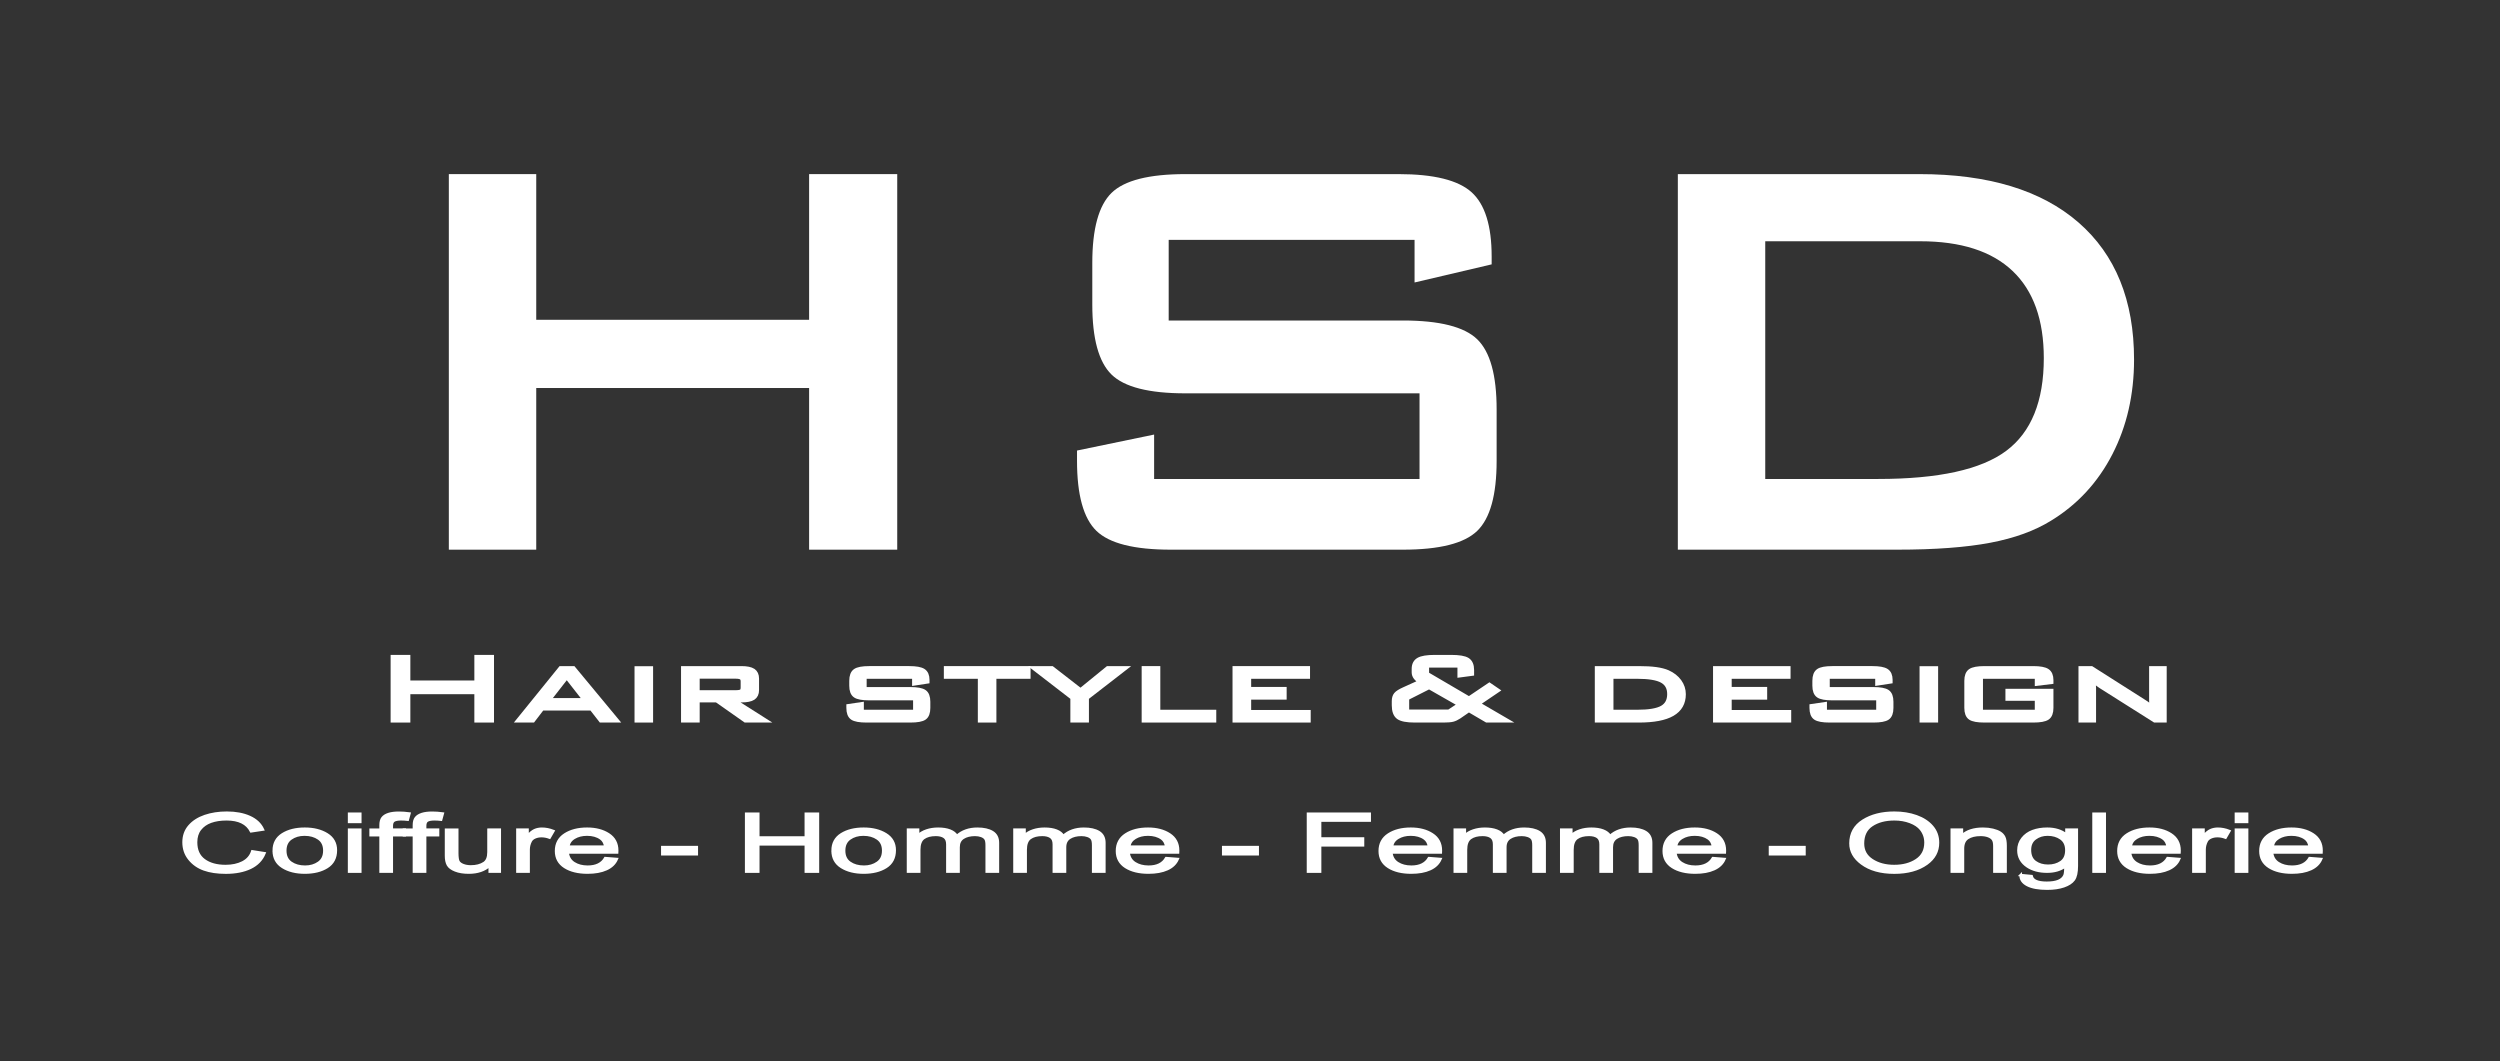 <?xml version="1.0" encoding="UTF-8" standalone="no"?>
<svg
   xmlns:dc="http://purl.org/dc/elements/1.1/"
   xmlns:cc="http://creativecommons.org/ns#"
   xmlns:rdf="http://www.w3.org/1999/02/22-rdf-syntax-ns#"
   xmlns:svg="http://www.w3.org/2000/svg"
   xmlns="http://www.w3.org/2000/svg"
   viewBox="0 0 801.265 340.159"
   height="340.159"
   width="801.265"
   xml:space="preserve"
   id="svg2"
   version="1.1"><rect x="0" y="0" width="801.265" height="340.159" fill="#333333" stroke="none"/><defs
     id="defs6"><clipPath
       id="clipPath20"
       clipPathUnits="userSpaceOnUse"><path
         id="path18"
         d="M 0,255.119 H 600.949 V 0 H 0 Z" /></clipPath></defs><g
     transform="matrix(1.333,0,0,-1.333,0,340.159)"
     id="g10"><path
       id="path12"
       style="fill:#1d1d1b;fill-opacity:0;fill-rule:nonzero;stroke:#ffffff;stroke-width:0.25;stroke-linecap:butt;stroke-linejoin:miter;stroke-miterlimit:10;stroke-dasharray:none;stroke-opacity:0"
       d="M 598.806,3.846 H 3.525 v 247.148 h 595.281 z" /><g
       id="g14"><g
         clip-path="url(#clipPath20)"
         id="g16"><g
           transform="translate(60.661,50.49)"
           id="g22"><path
             id="path24"
             style="fill:#ffffff;fill-opacity:1;fill-rule:nonzero;stroke:none"
             d="M 0,0 2.929,-0.465 C 2.282,-2.029 1.15,-3.193 -0.466,-3.963 c -1.616,-0.768 -3.583,-1.152 -5.901,-1.152 -2.037,0 -3.778,0.258 -5.224,0.773 -1.445,0.517 -2.628,1.345 -3.549,2.485 -0.921,1.138 -1.381,2.484 -1.381,4.036 0,1.533 0.46,2.829 1.382,3.889 0.922,1.061 2.17,1.864 3.745,2.405 1.576,0.541 3.334,0.81 5.275,0.81 2.124,0 3.951,-0.342 5.476,-1.027 C 0.883,7.57 1.952,6.566 2.562,5.24 L -0.292,4.812 C -1.27,6.742 -3.229,7.708 -6.173,7.708 -7.64,7.708 -8.909,7.514 -9.984,7.124 -11.06,6.734 -11.917,6.127 -12.559,5.305 -13.2,4.48 -13.52,3.439 -13.52,2.179 c 0,-1.906 0.645,-3.337 1.938,-4.288 1.293,-0.954 3.013,-1.432 5.161,-1.432 1.585,0 2.954,0.293 4.108,0.879 C -1.161,-2.076 -0.39,-1.188 0,0" /></g><g
           transform="translate(60.661,50.49)"
           id="g26"><path
             id="path28"
             style="fill:none;stroke:#ffffff;stroke-width:0.607;stroke-linecap:butt;stroke-linejoin:miter;stroke-miterlimit:10;stroke-dasharray:none;stroke-opacity:1"
             d="M 0,0 2.929,-0.465 C 2.282,-2.029 1.15,-3.193 -0.466,-3.963 c -1.616,-0.768 -3.583,-1.152 -5.901,-1.152 -2.037,0 -3.778,0.258 -5.224,0.773 -1.445,0.517 -2.628,1.345 -3.549,2.485 -0.921,1.138 -1.381,2.484 -1.381,4.036 0,1.533 0.46,2.829 1.382,3.889 0.922,1.061 2.17,1.864 3.745,2.405 1.576,0.541 3.334,0.81 5.275,0.81 2.124,0 3.951,-0.342 5.476,-1.027 C 0.883,7.57 1.952,6.566 2.562,5.24 L -0.292,4.812 C -1.27,6.742 -3.229,7.708 -6.173,7.708 -7.64,7.708 -8.909,7.514 -9.984,7.124 -11.06,6.734 -11.917,6.127 -12.559,5.305 -13.2,4.48 -13.52,3.439 -13.52,2.179 c 0,-1.906 0.645,-3.337 1.938,-4.288 1.293,-0.954 3.013,-1.432 5.161,-1.432 1.585,0 2.954,0.293 4.108,0.879 C -1.161,-2.076 -0.39,-1.188 0,0 Z" /></g><g
           transform="translate(68.585,50.656)"
           id="g30"><path
             id="path32"
             style="fill:#ffffff;fill-opacity:1;fill-rule:nonzero;stroke:none"
             d="m 0,0 c 0,-1.305 0.457,-2.275 1.372,-2.912 0.915,-0.638 2.049,-0.955 3.403,-0.955 1.269,0 2.357,0.32 3.266,0.965 C 8.95,-2.262 9.404,-1.293 9.404,0 9.404,1.299 8.946,2.267 8.032,2.902 7.117,3.541 5.982,3.859 4.628,3.859 3.348,3.859 2.257,3.539 1.354,2.898 0.451,2.26 0,1.293 0,0 m -2.764,-0.004 c 0,1.739 0.705,3.054 2.114,3.939 1.409,0.885 3.193,1.329 5.352,1.329 2.123,0 3.897,-0.444 5.324,-1.329 1.428,-0.885 2.141,-2.164 2.141,-3.835 0,-1.811 -0.702,-3.159 -2.104,-4.043 -1.403,-0.885 -3.189,-1.329 -5.361,-1.329 -2.134,0 -3.913,0.444 -5.333,1.333 -1.422,0.89 -2.133,2.2 -2.133,3.935" /></g><g
           transform="translate(68.585,50.656)"
           id="g34"><path
             id="path36"
             style="fill:none;stroke:#ffffff;stroke-width:0.607;stroke-linecap:butt;stroke-linejoin:miter;stroke-miterlimit:10;stroke-dasharray:none;stroke-opacity:1"
             d="m 0,0 c 0,-1.305 0.457,-2.275 1.372,-2.912 0.915,-0.638 2.049,-0.955 3.403,-0.955 1.269,0 2.357,0.32 3.266,0.965 C 8.95,-2.262 9.404,-1.293 9.404,0 9.404,1.299 8.946,2.267 8.032,2.902 7.117,3.541 5.982,3.859 4.628,3.859 3.348,3.859 2.257,3.539 1.354,2.898 0.451,2.26 0,1.293 0,0 Z m -2.764,-0.004 c 0,1.739 0.705,3.054 2.114,3.939 1.409,0.885 3.193,1.329 5.352,1.329 2.123,0 3.897,-0.444 5.324,-1.329 1.428,-0.885 2.141,-2.164 2.141,-3.835 0,-1.811 -0.702,-3.159 -2.104,-4.043 -1.403,-0.885 -3.189,-1.329 -5.361,-1.329 -2.134,0 -3.913,0.444 -5.333,1.333 -1.422,0.89 -2.133,2.2 -2.133,3.935 z" /></g><path
           id="path38"
           style="fill:#ffffff;fill-opacity:1;fill-rule:nonzero;stroke:#ffffff;stroke-width:0.607;stroke-linecap:butt;stroke-linejoin:miter;stroke-miterlimit:10;stroke-dasharray:none;stroke-opacity:1"
           d="m 83.936,55.692 h 2.69 V 45.611 h -2.69 z m 0,3.835 h 2.69 v -1.965 h -2.69 z" /><g
           transform="translate(91.51,45.611)"
           id="g40"><path
             id="path42"
             style="fill:#ffffff;fill-opacity:1;fill-rule:nonzero;stroke:none"
             d="m 0,0 v 8.752 h -2.397 v 1.329 H 0 v 1.073 c 0,0.789 0.159,1.383 0.477,1.78 0.318,0.396 0.804,0.697 1.458,0.906 0.655,0.209 1.478,0.312 2.468,0.312 0.77,0 1.614,-0.058 2.531,-0.179 L 6.532,12.492 C 5.971,12.557 5.44,12.587 4.94,12.587 4.135,12.587 3.559,12.478 3.211,12.26 2.863,12.041 2.689,11.625 2.689,11.012 V 10.081 H 5.8 V 8.752 H 2.689 L 2.689,0 Z" /></g><g
           transform="translate(91.51,45.611)"
           id="g44"><path
             id="path46"
             style="fill:none;stroke:#ffffff;stroke-width:0.607;stroke-linecap:butt;stroke-linejoin:miter;stroke-miterlimit:10;stroke-dasharray:none;stroke-opacity:1"
             d="m 0,0 v 8.752 h -2.397 v 1.329 H 0 v 1.073 c 0,0.789 0.159,1.383 0.477,1.78 0.318,0.396 0.804,0.697 1.458,0.906 0.655,0.209 1.478,0.312 2.468,0.312 0.77,0 1.614,-0.058 2.531,-0.179 L 6.532,12.492 C 5.971,12.557 5.44,12.587 4.94,12.587 4.135,12.587 3.559,12.478 3.211,12.26 2.863,12.041 2.689,11.625 2.689,11.012 V 10.081 H 5.8 V 8.752 H 2.689 L 2.689,0 Z" /></g><g
           transform="translate(99.525,45.611)"
           id="g48"><path
             id="path50"
             style="fill:#ffffff;fill-opacity:1;fill-rule:nonzero;stroke:none"
             d="m 0,0 v 8.752 h -2.397 v 1.329 H 0 v 1.073 c 0,0.789 0.159,1.383 0.477,1.78 0.318,0.396 0.804,0.697 1.458,0.906 0.655,0.209 1.477,0.312 2.468,0.312 0.77,0 1.614,-0.058 2.531,-0.179 L 6.531,12.492 C 5.97,12.557 5.44,12.587 4.94,12.587 4.135,12.587 3.558,12.478 3.21,12.26 2.863,12.041 2.69,11.625 2.69,11.012 V 10.081 H 5.8 V 8.752 H 2.69 V 0 Z" /></g><g
           transform="translate(99.525,45.611)"
           id="g52"><path
             id="path54"
             style="fill:none;stroke:#ffffff;stroke-width:0.607;stroke-linecap:butt;stroke-linejoin:miter;stroke-miterlimit:10;stroke-dasharray:none;stroke-opacity:1"
             d="m 0,0 v 8.752 h -2.397 v 1.329 H 0 v 1.073 c 0,0.789 0.159,1.383 0.477,1.78 0.318,0.396 0.804,0.697 1.458,0.906 0.655,0.209 1.477,0.312 2.468,0.312 0.77,0 1.614,-0.058 2.531,-0.179 L 6.531,12.492 C 5.97,12.557 5.44,12.587 4.94,12.587 4.135,12.587 3.558,12.478 3.21,12.26 2.863,12.041 2.69,11.625 2.69,11.012 V 10.081 H 5.8 V 8.752 H 2.69 V 0 Z" /></g><g
           transform="translate(117.749,45.611)"
           id="g56"><path
             id="path58"
             style="fill:#ffffff;fill-opacity:1;fill-rule:nonzero;stroke:none"
             d="M 0,0 V 1.48 C -0.623,0.911 -1.355,0.484 -2.196,0.199 c -0.842,-0.285 -1.793,-0.427 -2.855,-0.427 -1.255,0 -2.329,0.176 -3.22,0.527 -0.89,0.351 -1.484,0.795 -1.784,1.334 -0.299,0.539 -0.448,1.271 -0.448,2.202 v 6.246 h 2.69 V 4.49 c 0,-1.037 0.101,-1.732 0.301,-2.084 0.202,-0.351 0.574,-0.633 1.116,-0.844 0.543,-0.212 1.163,-0.318 1.857,-0.318 1.294,0 2.355,0.276 3.184,0.826 0.709,0.475 1.062,1.345 1.062,2.61 v 5.401 H 2.415 L 2.415,0 Z" /></g><g
           transform="translate(117.749,45.611)"
           id="g60"><path
             id="path62"
             style="fill:none;stroke:#ffffff;stroke-width:0.607;stroke-linecap:butt;stroke-linejoin:miter;stroke-miterlimit:10;stroke-dasharray:none;stroke-opacity:1"
             d="M 0,0 V 1.48 C -0.623,0.911 -1.355,0.484 -2.196,0.199 c -0.842,-0.285 -1.793,-0.427 -2.855,-0.427 -1.255,0 -2.329,0.176 -3.22,0.527 -0.89,0.351 -1.484,0.795 -1.784,1.334 -0.299,0.539 -0.448,1.271 -0.448,2.202 v 6.246 h 2.69 V 4.49 c 0,-1.037 0.101,-1.732 0.301,-2.084 0.202,-0.351 0.574,-0.633 1.116,-0.844 0.543,-0.212 1.163,-0.318 1.857,-0.318 1.294,0 2.355,0.276 3.184,0.826 0.709,0.475 1.062,1.345 1.062,2.61 v 5.401 H 2.415 L 2.415,0 Z" /></g><g
           transform="translate(124.408,45.611)"
           id="g64"><path
             id="path66"
             style="fill:#ffffff;fill-opacity:1;fill-rule:nonzero;stroke:none"
             d="M 0,0 V 10.081 H 2.434 V 8.553 c 0.622,0.709 1.192,1.179 1.711,1.41 0.517,0.229 1.1,0.346 1.747,0.346 0.902,0 1.823,-0.183 2.763,-0.551 L 7.74,8.173 C 7.068,8.42 6.416,8.543 5.782,8.543 5.208,8.543 4.685,8.438 4.209,8.23 3.733,8.021 3.397,7.729 3.202,7.357 2.861,6.704 2.69,6.012 2.69,5.277 V 0 Z" /></g><g
           transform="translate(124.408,45.611)"
           id="g68"><path
             id="path70"
             style="fill:none;stroke:#ffffff;stroke-width:0.607;stroke-linecap:butt;stroke-linejoin:miter;stroke-miterlimit:10;stroke-dasharray:none;stroke-opacity:1"
             d="M 0,0 V 10.081 H 2.434 V 8.553 c 0.622,0.709 1.192,1.179 1.711,1.41 0.517,0.229 1.1,0.346 1.747,0.346 0.902,0 1.823,-0.183 2.763,-0.551 L 7.74,8.173 C 7.068,8.42 6.416,8.543 5.782,8.543 5.208,8.543 4.685,8.438 4.209,8.23 3.733,8.021 3.397,7.729 3.202,7.357 2.861,6.704 2.69,6.012 2.69,5.277 V 0 Z" /></g><g
           transform="translate(136.649,51.62)"
           id="g72"><path
             id="path74"
             style="fill:#ffffff;fill-opacity:1;fill-rule:nonzero;stroke:none"
             d="M 0,0 H 8.892 C 8.771,0.874 8.41,1.526 7.813,1.955 6.947,2.582 5.842,2.896 4.501,2.896 3.293,2.896 2.262,2.634 1.408,2.112 0.555,1.591 0.085,0.886 0,0 M 8.874,-2.763 11.655,-2.98 C 11.191,-4.056 10.352,-4.867 9.14,-5.415 7.926,-5.964 6.422,-6.236 4.629,-6.236 c -2.257,0 -4.083,0.444 -5.48,1.333 -1.397,0.89 -2.096,2.172 -2.096,3.849 0,1.74 0.705,3.069 2.114,3.983 1.41,0.913 3.193,1.371 5.352,1.371 2.061,0 3.782,-0.448 5.16,-1.348 1.378,-0.899 2.068,-2.2 2.068,-3.901 L 11.729,-1.405 H -0.166 c 0.111,-1.131 0.617,-1.987 1.52,-2.563 0.902,-0.576 2,-0.863 3.293,-0.863 2.025,0 3.434,0.69 4.227,2.068" /></g><g
           transform="translate(136.649,51.62)"
           id="g76"><path
             id="path78"
             style="fill:none;stroke:#ffffff;stroke-width:0.607;stroke-linecap:butt;stroke-linejoin:miter;stroke-miterlimit:10;stroke-dasharray:none;stroke-opacity:1"
             d="M 0,0 H 8.892 C 8.771,0.874 8.41,1.526 7.813,1.955 6.947,2.582 5.842,2.896 4.501,2.896 3.293,2.896 2.262,2.634 1.408,2.112 0.555,1.591 0.085,0.886 0,0 Z M 8.874,-2.763 11.655,-2.98 C 11.191,-4.056 10.352,-4.867 9.14,-5.415 7.926,-5.964 6.422,-6.236 4.629,-6.236 c -2.257,0 -4.083,0.444 -5.48,1.333 -1.397,0.89 -2.096,2.172 -2.096,3.849 0,1.74 0.705,3.069 2.114,3.983 1.41,0.913 3.193,1.371 5.352,1.371 2.061,0 3.782,-0.448 5.16,-1.348 1.378,-0.899 2.068,-2.2 2.068,-3.901 L 11.729,-1.405 H -0.166 c 0.111,-1.131 0.617,-1.987 1.52,-2.563 0.902,-0.576 2,-0.863 3.293,-0.863 2.025,0 3.434,0.69 4.227,2.068 z" /></g><path
           id="path80"
           style="fill:#ffffff;fill-opacity:1;fill-rule:nonzero;stroke:#ffffff;stroke-width:0.607;stroke-linecap:butt;stroke-linejoin:miter;stroke-miterlimit:10;stroke-dasharray:none;stroke-opacity:1"
           d="m 159.245,51.506 h 8.29 v -1.718 h -8.29 z" /><g
           transform="translate(179.407,45.611)"
           id="g82"><path
             id="path84"
             style="fill:#ffffff;fill-opacity:1;fill-rule:nonzero;stroke:none"
             d="M 0,0 V 13.916 H 2.91 V 8.201 h 11.435 v 5.715 h 2.91 V 0 h -2.91 V 6.559 H 2.91 L 2.91,0 Z" /></g><g
           transform="translate(179.407,45.611)"
           id="g86"><path
             id="path88"
             style="fill:none;stroke:#ffffff;stroke-width:0.607;stroke-linecap:butt;stroke-linejoin:miter;stroke-miterlimit:10;stroke-dasharray:none;stroke-opacity:1"
             d="M 0,0 V 13.916 H 2.91 V 8.201 h 11.435 v 5.715 h 2.91 V 0 h -2.91 V 6.559 H 2.91 L 2.91,0 Z" /></g><g
           transform="translate(202.956,50.656)"
           id="g90"><path
             id="path92"
             style="fill:#ffffff;fill-opacity:1;fill-rule:nonzero;stroke:none"
             d="m 0,0 c 0,-1.305 0.457,-2.275 1.372,-2.912 0.915,-0.638 2.049,-0.955 3.404,-0.955 1.268,0 2.356,0.32 3.265,0.965 C 8.95,-2.262 9.405,-1.293 9.405,0 9.405,1.299 8.946,2.267 8.032,2.902 7.117,3.541 5.983,3.859 4.629,3.859 3.349,3.859 2.257,3.539 1.354,2.898 0.451,2.26 0,1.293 0,0 m -2.763,-0.004 c 0,1.739 0.705,3.054 2.113,3.939 1.409,0.885 3.193,1.329 5.352,1.329 2.123,0 3.897,-0.444 5.324,-1.329 1.428,-0.885 2.141,-2.164 2.141,-3.835 0,-1.811 -0.702,-3.159 -2.104,-4.043 -1.402,-0.885 -3.189,-1.329 -5.361,-1.329 -2.134,0 -3.912,0.444 -5.333,1.333 -1.422,0.89 -2.132,2.2 -2.132,3.935" /></g><g
           transform="translate(202.956,50.656)"
           id="g94"><path
             id="path96"
             style="fill:none;stroke:#ffffff;stroke-width:0.607;stroke-linecap:butt;stroke-linejoin:miter;stroke-miterlimit:10;stroke-dasharray:none;stroke-opacity:1"
             d="m 0,0 c 0,-1.305 0.457,-2.275 1.372,-2.912 0.915,-0.638 2.049,-0.955 3.404,-0.955 1.268,0 2.356,0.32 3.265,0.965 C 8.95,-2.262 9.405,-1.293 9.405,0 9.405,1.299 8.946,2.267 8.032,2.902 7.117,3.541 5.983,3.859 4.629,3.859 3.349,3.859 2.257,3.539 1.354,2.898 0.451,2.26 0,1.293 0,0 Z m -2.763,-0.004 c 0,1.739 0.705,3.054 2.113,3.939 1.409,0.885 3.193,1.329 5.352,1.329 2.123,0 3.897,-0.444 5.324,-1.329 1.428,-0.885 2.141,-2.164 2.141,-3.835 0,-1.811 -0.702,-3.159 -2.104,-4.043 -1.402,-0.885 -3.189,-1.329 -5.361,-1.329 -2.134,0 -3.912,0.444 -5.333,1.333 -1.422,0.89 -2.132,2.2 -2.132,3.935 z" /></g><g
           transform="translate(218.325,45.611)"
           id="g98"><path
             id="path100"
             style="fill:#ffffff;fill-opacity:1;fill-rule:nonzero;stroke:none"
             d="M 0,0 V 10.081 H 2.416 V 8.676 c 0.535,0.522 1.223,0.926 2.063,1.209 0.841,0.281 1.76,0.424 2.759,0.424 1.12,0 2.067,-0.15 2.841,-0.449 0.773,-0.299 1.323,-0.735 1.652,-1.307 0.637,0.586 1.368,1.025 2.194,1.316 0.827,0.293 1.742,0.44 2.745,0.44 1.53,0 2.736,-0.268 3.617,-0.807 0.88,-0.539 1.322,-1.398 1.322,-2.582 V 0 h -2.69 v 6.357 c 0,0.722 -0.101,1.235 -0.303,1.536 -0.202,0.299 -0.531,0.532 -0.984,0.698 -0.455,0.163 -0.964,0.247 -1.527,0.247 -1.166,0 -2.116,-0.24 -2.852,-0.717 C 12.518,7.642 12.15,6.889 12.15,5.863 V 0 H 9.46 V 6.557 C 9.46,7.393 9.213,7.982 8.719,8.324 8.225,8.667 7.545,8.838 6.679,8.838 5.446,8.838 4.475,8.579 3.76,8.064 3.047,7.547 2.69,6.604 2.69,5.234 V 0 Z" /></g><g
           transform="translate(218.325,45.611)"
           id="g102"><path
             id="path104"
             style="fill:none;stroke:#ffffff;stroke-width:0.607;stroke-linecap:butt;stroke-linejoin:miter;stroke-miterlimit:10;stroke-dasharray:none;stroke-opacity:1"
             d="M 0,0 V 10.081 H 2.416 V 8.676 c 0.535,0.522 1.223,0.926 2.063,1.209 0.841,0.281 1.76,0.424 2.759,0.424 1.12,0 2.067,-0.15 2.841,-0.449 0.773,-0.299 1.323,-0.735 1.652,-1.307 0.637,0.586 1.368,1.025 2.194,1.316 0.827,0.293 1.742,0.44 2.745,0.44 1.53,0 2.736,-0.268 3.617,-0.807 0.88,-0.539 1.322,-1.398 1.322,-2.582 V 0 h -2.69 v 6.357 c 0,0.722 -0.101,1.235 -0.303,1.536 -0.202,0.299 -0.531,0.532 -0.984,0.698 -0.455,0.163 -0.964,0.247 -1.527,0.247 -1.166,0 -2.116,-0.24 -2.852,-0.717 C 12.518,7.642 12.15,6.889 12.15,5.863 V 0 H 9.46 V 6.557 C 9.46,7.393 9.213,7.982 8.719,8.324 8.225,8.667 7.545,8.838 6.679,8.838 5.446,8.838 4.475,8.579 3.76,8.064 3.047,7.547 2.69,6.604 2.69,5.234 V 0 Z" /></g><g
           transform="translate(243.922,45.611)"
           id="g106"><path
             id="path108"
             style="fill:#ffffff;fill-opacity:1;fill-rule:nonzero;stroke:none"
             d="M 0,0 V 10.081 H 2.416 V 8.676 c 0.535,0.522 1.223,0.926 2.063,1.209 0.841,0.281 1.76,0.424 2.759,0.424 1.119,0 2.067,-0.15 2.84,-0.449 0.774,-0.299 1.324,-0.735 1.653,-1.307 0.637,0.586 1.368,1.025 2.194,1.316 0.827,0.293 1.742,0.44 2.746,0.44 1.529,0 2.734,-0.268 3.616,-0.807 0.88,-0.539 1.322,-1.398 1.322,-2.582 V 0 h -2.69 v 6.357 c 0,0.722 -0.101,1.235 -0.304,1.536 -0.201,0.299 -0.53,0.532 -0.983,0.698 -0.455,0.163 -0.964,0.247 -1.528,0.247 -1.165,0 -2.115,-0.24 -2.851,-0.717 C 12.518,7.642 12.15,6.889 12.15,5.863 V 0 H 9.46 V 6.557 C 9.46,7.393 9.213,7.982 8.718,8.324 8.225,8.667 7.545,8.838 6.679,8.838 5.446,8.838 4.474,8.579 3.76,8.064 3.047,7.547 2.689,6.604 2.689,5.234 V 0 Z" /></g><g
           transform="translate(243.922,45.611)"
           id="g110"><path
             id="path112"
             style="fill:none;stroke:#ffffff;stroke-width:0.607;stroke-linecap:butt;stroke-linejoin:miter;stroke-miterlimit:10;stroke-dasharray:none;stroke-opacity:1"
             d="M 0,0 V 10.081 H 2.416 V 8.676 c 0.535,0.522 1.223,0.926 2.063,1.209 0.841,0.281 1.76,0.424 2.759,0.424 1.119,0 2.067,-0.15 2.84,-0.449 0.774,-0.299 1.324,-0.735 1.653,-1.307 0.637,0.586 1.368,1.025 2.194,1.316 0.827,0.293 1.742,0.44 2.746,0.44 1.529,0 2.734,-0.268 3.616,-0.807 0.88,-0.539 1.322,-1.398 1.322,-2.582 V 0 h -2.69 v 6.357 c 0,0.722 -0.101,1.235 -0.304,1.536 -0.201,0.299 -0.53,0.532 -0.983,0.698 -0.455,0.163 -0.964,0.247 -1.528,0.247 -1.165,0 -2.115,-0.24 -2.851,-0.717 C 12.518,7.642 12.15,6.889 12.15,5.863 V 0 H 9.46 V 6.557 C 9.46,7.393 9.213,7.982 8.718,8.324 8.225,8.667 7.545,8.838 6.679,8.838 5.446,8.838 4.474,8.579 3.76,8.064 3.047,7.547 2.689,6.604 2.689,5.234 V 0 Z" /></g><g
           transform="translate(271.515,51.62)"
           id="g114"><path
             id="path116"
             style="fill:#ffffff;fill-opacity:1;fill-rule:nonzero;stroke:none"
             d="M 0,0 H 8.892 C 8.771,0.874 8.411,1.526 7.813,1.955 6.947,2.582 5.843,2.896 4.502,2.896 3.294,2.896 2.263,2.634 1.409,2.112 0.556,1.591 0.085,0.886 0,0 M 8.874,-2.763 11.655,-2.98 C 11.191,-4.056 10.353,-4.867 9.14,-5.415 7.926,-5.964 6.423,-6.236 4.63,-6.236 c -2.258,0 -4.084,0.444 -5.481,1.333 -1.396,0.89 -2.095,2.172 -2.095,3.849 0,1.74 0.705,3.069 2.113,3.983 C 0.577,3.842 2.36,4.3 4.52,4.3 c 2.061,0 3.781,-0.448 5.16,-1.348 1.377,-0.899 2.067,-2.2 2.067,-3.901 L 11.729,-1.405 H -0.165 c 0.111,-1.131 0.616,-1.987 1.519,-2.563 0.903,-0.576 2,-0.863 3.294,-0.863 2.024,0 3.434,0.69 4.226,2.068" /></g><g
           transform="translate(271.515,51.62)"
           id="g118"><path
             id="path120"
             style="fill:none;stroke:#ffffff;stroke-width:0.607;stroke-linecap:butt;stroke-linejoin:miter;stroke-miterlimit:10;stroke-dasharray:none;stroke-opacity:1"
             d="M 0,0 H 8.892 C 8.771,0.874 8.411,1.526 7.813,1.955 6.947,2.582 5.843,2.896 4.502,2.896 3.294,2.896 2.263,2.634 1.409,2.112 0.556,1.591 0.085,0.886 0,0 Z M 8.874,-2.763 11.655,-2.98 C 11.191,-4.056 10.353,-4.867 9.14,-5.415 7.926,-5.964 6.423,-6.236 4.63,-6.236 c -2.258,0 -4.084,0.444 -5.481,1.333 -1.396,0.89 -2.095,2.172 -2.095,3.849 0,1.74 0.705,3.069 2.113,3.983 C 0.577,3.842 2.36,4.3 4.52,4.3 c 2.061,0 3.781,-0.448 5.16,-1.348 1.377,-0.899 2.067,-2.2 2.067,-3.901 L 11.729,-1.405 H -0.165 c 0.111,-1.131 0.616,-1.987 1.519,-2.563 0.903,-0.576 2,-0.863 3.294,-0.863 2.024,0 3.434,0.69 4.226,2.068 z" /></g><path
           id="path122"
           style="fill:#ffffff;fill-opacity:1;fill-rule:nonzero;stroke:#ffffff;stroke-width:0.607;stroke-linecap:butt;stroke-linejoin:miter;stroke-miterlimit:10;stroke-dasharray:none;stroke-opacity:1"
           d="m 294.111,51.506 h 8.289 v -1.718 h -8.289 z" /><g
           transform="translate(314.494,45.611)"
           id="g124"><path
             id="path126"
             style="fill:#ffffff;fill-opacity:1;fill-rule:nonzero;stroke:none"
             d="M 0,0 V 13.916 H 14.837 V 12.273 H 2.909 V 7.964 h 10.32 V 6.322 H 2.909 L 2.909,0 Z" /></g><g
           transform="translate(314.494,45.611)"
           id="g128"><path
             id="path130"
             style="fill:none;stroke:#ffffff;stroke-width:0.607;stroke-linecap:butt;stroke-linejoin:miter;stroke-miterlimit:10;stroke-dasharray:none;stroke-opacity:1"
             d="M 0,0 V 13.916 H 14.837 V 12.273 H 2.909 V 7.964 h 10.32 V 6.322 H 2.909 L 2.909,0 Z" /></g><g
           transform="translate(334.693,51.62)"
           id="g132"><path
             id="path134"
             style="fill:#ffffff;fill-opacity:1;fill-rule:nonzero;stroke:none"
             d="M 0,0 H 8.895 C 8.771,0.874 8.41,1.526 7.812,1.955 6.949,2.582 5.844,2.896 4.5,2.896 3.295,2.896 2.265,2.634 1.41,2.112 0.556,1.591 0.087,0.886 0,0 M 8.876,-2.763 11.657,-2.98 C 11.192,-4.056 10.353,-4.867 9.142,-5.415 7.927,-5.964 6.423,-6.236 4.628,-6.236 c -2.255,0 -4.082,0.444 -5.477,1.333 -1.4,0.89 -2.097,2.172 -2.097,3.849 0,1.74 0.707,3.069 2.116,3.983 1.405,0.913 3.189,1.371 5.349,1.371 2.064,0 3.783,-0.448 5.159,-1.348 1.381,-0.899 2.069,-2.2 2.069,-3.901 L 11.729,-1.405 H -0.166 c 0.11,-1.131 0.617,-1.987 1.519,-2.563 0.902,-0.576 2.003,-0.863 3.294,-0.863 2.027,0 3.437,0.69 4.229,2.068" /></g><g
           transform="translate(334.693,51.62)"
           id="g136"><path
             id="path138"
             style="fill:none;stroke:#ffffff;stroke-width:0.607;stroke-linecap:butt;stroke-linejoin:miter;stroke-miterlimit:10;stroke-dasharray:none;stroke-opacity:1"
             d="M 0,0 H 8.895 C 8.771,0.874 8.41,1.526 7.812,1.955 6.949,2.582 5.844,2.896 4.5,2.896 3.295,2.896 2.265,2.634 1.41,2.112 0.556,1.591 0.087,0.886 0,0 Z M 8.876,-2.763 11.657,-2.98 C 11.192,-4.056 10.353,-4.867 9.142,-5.415 7.927,-5.964 6.423,-6.236 4.628,-6.236 c -2.255,0 -4.082,0.444 -5.477,1.333 -1.4,0.89 -2.097,2.172 -2.097,3.849 0,1.74 0.707,3.069 2.116,3.983 1.405,0.913 3.189,1.371 5.349,1.371 2.064,0 3.783,-0.448 5.159,-1.348 1.381,-0.899 2.069,-2.2 2.069,-3.901 L 11.729,-1.405 H -0.166 c 0.11,-1.131 0.617,-1.987 1.519,-2.563 0.902,-0.576 2.003,-0.863 3.294,-0.863 2.027,0 3.437,0.69 4.229,2.068 z" /></g><g
           transform="translate(349.786,45.611)"
           id="g140"><path
             id="path142"
             style="fill:#ffffff;fill-opacity:1;fill-rule:nonzero;stroke:none"
             d="M 0,0 V 10.081 H 2.416 V 8.676 c 0.536,0.522 1.225,0.926 2.064,1.209 0.841,0.281 1.761,0.424 2.758,0.424 1.12,0 2.07,-0.15 2.843,-0.449 0.773,-0.299 1.324,-0.735 1.651,-1.307 0.637,0.586 1.368,1.025 2.194,1.316 0.826,0.293 1.742,0.44 2.748,0.44 1.527,0 2.733,-0.268 3.616,-0.807 0.878,-0.539 1.319,-1.398 1.319,-2.582 V 0 h -2.686 v 6.357 c 0,0.722 -0.105,1.235 -0.303,1.536 -0.205,0.299 -0.532,0.532 -0.988,0.698 -0.451,0.163 -0.963,0.247 -1.524,0.247 -1.167,0 -2.116,-0.24 -2.851,-0.717 C 12.521,7.642 12.15,6.889 12.15,5.863 V 0 H 9.46 V 6.557 C 9.46,7.393 9.213,7.982 8.719,8.324 8.226,8.667 7.547,8.838 6.678,8.838 5.449,8.838 4.477,8.579 3.765,8.064 3.047,7.547 2.691,6.604 2.691,5.234 V 0 Z" /></g><g
           transform="translate(349.786,45.611)"
           id="g144"><path
             id="path146"
             style="fill:none;stroke:#ffffff;stroke-width:0.607;stroke-linecap:butt;stroke-linejoin:miter;stroke-miterlimit:10;stroke-dasharray:none;stroke-opacity:1"
             d="M 0,0 V 10.081 H 2.416 V 8.676 c 0.536,0.522 1.225,0.926 2.064,1.209 0.841,0.281 1.761,0.424 2.758,0.424 1.12,0 2.07,-0.15 2.843,-0.449 0.773,-0.299 1.324,-0.735 1.651,-1.307 0.637,0.586 1.368,1.025 2.194,1.316 0.826,0.293 1.742,0.44 2.748,0.44 1.527,0 2.733,-0.268 3.616,-0.807 0.878,-0.539 1.319,-1.398 1.319,-2.582 V 0 h -2.686 v 6.357 c 0,0.722 -0.105,1.235 -0.303,1.536 -0.205,0.299 -0.532,0.532 -0.988,0.698 -0.451,0.163 -0.963,0.247 -1.524,0.247 -1.167,0 -2.116,-0.24 -2.851,-0.717 C 12.521,7.642 12.15,6.889 12.15,5.863 V 0 H 9.46 V 6.557 C 9.46,7.393 9.213,7.982 8.719,8.324 8.226,8.667 7.547,8.838 6.678,8.838 5.449,8.838 4.477,8.579 3.765,8.064 3.047,7.547 2.691,6.604 2.691,5.234 V 0 Z" /></g><g
           transform="translate(375.386,45.611)"
           id="g148"><path
             id="path150"
             style="fill:#ffffff;fill-opacity:1;fill-rule:nonzero;stroke:none"
             d="M 0,0 V 10.081 H 2.416 V 8.676 c 0.536,0.522 1.225,0.926 2.065,1.209 0.839,0.281 1.756,0.424 2.757,0.424 1.119,0 2.065,-0.15 2.838,-0.449 0.774,-0.299 1.324,-0.735 1.656,-1.307 0.636,0.586 1.368,1.025 2.194,1.316 0.825,0.293 1.741,0.44 2.743,0.44 1.528,0 2.733,-0.268 3.616,-0.807 0.883,-0.539 1.324,-1.398 1.324,-2.582 V 0 h -2.691 v 6.357 c 0,0.722 -0.1,1.235 -0.304,1.536 -0.203,0.299 -0.531,0.532 -0.982,0.698 -0.455,0.163 -0.963,0.247 -1.528,0.247 -1.167,0 -2.117,-0.24 -2.852,-0.717 C 12.516,7.642 12.15,6.889 12.15,5.863 V 0 H 9.459 v 6.557 c 0,0.836 -0.247,1.425 -0.74,1.767 C 8.226,8.667 7.542,8.838 6.679,8.838 5.444,8.838 4.472,8.579 3.76,8.064 3.048,7.547 2.691,6.604 2.691,5.234 V 0 Z" /></g><g
           transform="translate(375.386,45.611)"
           id="g152"><path
             id="path154"
             style="fill:none;stroke:#ffffff;stroke-width:0.607;stroke-linecap:butt;stroke-linejoin:miter;stroke-miterlimit:10;stroke-dasharray:none;stroke-opacity:1"
             d="M 0,0 V 10.081 H 2.416 V 8.676 c 0.536,0.522 1.225,0.926 2.065,1.209 0.839,0.281 1.756,0.424 2.757,0.424 1.119,0 2.065,-0.15 2.838,-0.449 0.774,-0.299 1.324,-0.735 1.656,-1.307 0.636,0.586 1.368,1.025 2.194,1.316 0.825,0.293 1.741,0.44 2.743,0.44 1.528,0 2.733,-0.268 3.616,-0.807 0.883,-0.539 1.324,-1.398 1.324,-2.582 V 0 h -2.691 v 6.357 c 0,0.722 -0.1,1.235 -0.304,1.536 -0.203,0.299 -0.531,0.532 -0.982,0.698 -0.455,0.163 -0.963,0.247 -1.528,0.247 -1.167,0 -2.117,-0.24 -2.852,-0.717 C 12.516,7.642 12.15,6.889 12.15,5.863 V 0 H 9.459 v 6.557 c 0,0.836 -0.247,1.425 -0.74,1.767 C 8.226,8.667 7.542,8.838 6.679,8.838 5.444,8.838 4.472,8.579 3.76,8.064 3.048,7.547 2.691,6.604 2.691,5.234 V 0 Z" /></g><g
           transform="translate(402.981,51.62)"
           id="g156"><path
             id="path158"
             style="fill:#ffffff;fill-opacity:1;fill-rule:nonzero;stroke:none"
             d="M 0,0 H 8.889 C 8.765,0.874 8.409,1.526 7.812,1.955 6.943,2.582 5.842,2.896 4.499,2.896 3.289,2.896 2.259,2.634 1.404,2.112 0.55,1.591 0.08,0.886 0,0 M 8.87,-2.763 11.651,-2.98 C 11.19,-4.056 10.351,-4.867 9.136,-5.415 7.921,-5.964 6.421,-6.236 4.627,-6.236 c -2.26,0 -4.081,0.444 -5.481,1.333 -1.396,0.89 -2.094,2.172 -2.094,3.849 0,1.74 0.702,3.069 2.112,3.983 1.409,0.913 3.193,1.371 5.354,1.371 2.059,0 3.778,-0.448 5.159,-1.348 1.376,-0.899 2.069,-2.2 2.069,-3.901 L 11.727,-1.405 H -0.166 c 0.108,-1.131 0.616,-1.987 1.519,-2.563 0.901,-0.576 1.998,-0.863 3.293,-0.863 2.022,0 3.431,0.69 4.224,2.068" /></g><g
           transform="translate(402.981,51.62)"
           id="g160"><path
             id="path162"
             style="fill:none;stroke:#ffffff;stroke-width:0.607;stroke-linecap:butt;stroke-linejoin:miter;stroke-miterlimit:10;stroke-dasharray:none;stroke-opacity:1"
             d="M 0,0 H 8.889 C 8.765,0.874 8.409,1.526 7.812,1.955 6.943,2.582 5.842,2.896 4.499,2.896 3.289,2.896 2.259,2.634 1.404,2.112 0.55,1.591 0.08,0.886 0,0 Z M 8.87,-2.763 11.651,-2.98 C 11.19,-4.056 10.351,-4.867 9.136,-5.415 7.921,-5.964 6.421,-6.236 4.627,-6.236 c -2.26,0 -4.081,0.444 -5.481,1.333 -1.396,0.89 -2.094,2.172 -2.094,3.849 0,1.74 0.702,3.069 2.112,3.983 1.409,0.913 3.193,1.371 5.354,1.371 2.059,0 3.778,-0.448 5.159,-1.348 1.376,-0.899 2.069,-2.2 2.069,-3.901 L 11.727,-1.405 H -0.166 c 0.108,-1.131 0.616,-1.987 1.519,-2.563 0.901,-0.576 1.998,-0.863 3.293,-0.863 2.022,0 3.431,0.69 4.224,2.068 z" /></g><path
           id="path164"
           style="fill:#ffffff;fill-opacity:1;fill-rule:nonzero;stroke:#ffffff;stroke-width:0.607;stroke-linecap:butt;stroke-linejoin:miter;stroke-miterlimit:10;stroke-dasharray:none;stroke-opacity:1"
           d="m 425.577,51.506 h 8.286 v -1.718 h -8.286 z" /><g
           transform="translate(447.93,52.365)"
           id="g166"><path
             id="path168"
             style="fill:#ffffff;fill-opacity:1;fill-rule:nonzero;stroke:none"
             d="m 0,0 c 0,-1.716 0.731,-3.049 2.188,-3.994 1.458,-0.949 3.227,-1.422 5.316,-1.422 2.136,0 3.925,0.479 5.368,1.436 1.447,0.955 2.169,2.361 2.169,4.217 0,1.197 -0.371,2.267 -1.115,3.21 C 13.351,4.17 12.487,4.748 11.334,5.183 10.186,5.617 8.923,5.833 7.557,5.833 5.363,5.833 3.556,5.358 2.132,4.406 0.712,3.457 0,1.988 0,0 m -2.999,0.023 c 0,2.373 1.006,4.199 3.019,5.473 2.011,1.274 4.517,1.912 7.517,1.912 1.942,0 3.712,-0.284 5.306,-0.853 1.599,-0.571 2.867,-1.399 3.797,-2.483 0.935,-1.084 1.4,-2.378 1.4,-3.877 0,-2.062 -0.901,-3.743 -2.705,-5.041 -1.988,-1.431 -4.595,-2.144 -7.812,-2.144 -3.247,0 -5.857,0.732 -7.831,2.201 -1.794,1.329 -2.691,2.934 -2.691,4.812" /></g><g
           transform="translate(447.93,52.365)"
           id="g170"><path
             id="path172"
             style="fill:none;stroke:#ffffff;stroke-width:0.607;stroke-linecap:butt;stroke-linejoin:miter;stroke-miterlimit:10;stroke-dasharray:none;stroke-opacity:1"
             d="m 0,0 c 0,-1.716 0.731,-3.049 2.188,-3.994 1.458,-0.949 3.227,-1.422 5.316,-1.422 2.136,0 3.925,0.479 5.368,1.436 1.447,0.955 2.169,2.361 2.169,4.217 0,1.197 -0.371,2.267 -1.115,3.21 C 13.351,4.17 12.487,4.748 11.334,5.183 10.186,5.617 8.923,5.833 7.557,5.833 5.363,5.833 3.556,5.358 2.132,4.406 0.712,3.457 0,1.988 0,0 Z m -2.999,0.023 c 0,2.373 1.006,4.199 3.019,5.473 2.011,1.274 4.517,1.912 7.517,1.912 1.942,0 3.712,-0.284 5.306,-0.853 1.599,-0.571 2.867,-1.399 3.797,-2.483 0.935,-1.084 1.4,-2.378 1.4,-3.877 0,-2.062 -0.901,-3.743 -2.705,-5.041 -1.988,-1.431 -4.595,-2.144 -7.812,-2.144 -3.247,0 -5.857,0.732 -7.831,2.201 -1.794,1.329 -2.691,2.934 -2.691,4.812 z" /></g><g
           transform="translate(469.284,45.611)"
           id="g174"><path
             id="path176"
             style="fill:#ffffff;fill-opacity:1;fill-rule:nonzero;stroke:none"
             d="M 0,0 V 10.081 H 2.435 V 8.657 c 0.584,0.553 1.299,0.968 2.145,1.241 0.849,0.273 1.817,0.411 2.913,0.411 0.855,0 1.643,-0.088 2.369,-0.262 0.722,-0.172 1.305,-0.401 1.751,-0.683 0.447,-0.282 0.779,-0.647 0.996,-1.096 0.219,-0.449 0.329,-1.139 0.329,-2.069 V 0 h -2.692 v 6.14 c 0,0.739 -0.118,1.281 -0.365,1.622 C 9.639,8.106 9.255,8.37 8.737,8.557 8.22,8.745 7.617,8.838 6.938,8.838 5.643,8.838 4.612,8.588 3.845,8.088 3.075,7.587 2.69,6.729 2.69,5.513 V 0 Z" /></g><g
           transform="translate(469.284,45.611)"
           id="g178"><path
             id="path180"
             style="fill:none;stroke:#ffffff;stroke-width:0.607;stroke-linecap:butt;stroke-linejoin:miter;stroke-miterlimit:10;stroke-dasharray:none;stroke-opacity:1"
             d="M 0,0 V 10.081 H 2.435 V 8.657 c 0.584,0.553 1.299,0.968 2.145,1.241 0.849,0.273 1.817,0.411 2.913,0.411 0.855,0 1.643,-0.088 2.369,-0.262 0.722,-0.172 1.305,-0.401 1.751,-0.683 0.447,-0.282 0.779,-0.647 0.996,-1.096 0.219,-0.449 0.329,-1.139 0.329,-2.069 V 0 h -2.692 v 6.14 c 0,0.739 -0.118,1.281 -0.365,1.622 C 9.639,8.106 9.255,8.37 8.737,8.557 8.22,8.745 7.617,8.838 6.938,8.838 5.643,8.838 4.612,8.588 3.845,8.088 3.075,7.587 2.69,6.729 2.69,5.513 V 0 Z" /></g><g
           transform="translate(488.073,50.832)"
           id="g182"><path
             id="path184"
             style="fill:#ffffff;fill-opacity:1;fill-rule:nonzero;stroke:none"
             d="m 0,0 c 0,-1.326 0.423,-2.293 1.268,-2.902 0.844,-0.61 1.875,-0.913 3.098,-0.913 1.221,0 2.26,0.298 3.119,0.893 0.854,0.597 1.282,1.546 1.282,2.846 0,1.269 -0.442,2.213 -1.32,2.832 C 6.569,3.375 5.496,3.684 4.238,3.684 3.114,3.684 2.126,3.375 1.277,2.756 0.428,2.137 0,1.218 0,0 m -2.23,-6.056 2.633,-0.247 c 0.124,-0.541 0.49,-0.944 1.102,-1.207 0.607,-0.263 1.457,-0.396 2.539,-0.396 1.186,0 2.126,0.146 2.828,0.441 0.703,0.294 1.183,0.733 1.44,1.315 0.156,0.353 0.237,1.101 0.237,2.24 -0.589,-0.436 -1.244,-0.76 -1.98,-0.981 -0.731,-0.22 -1.543,-0.33 -2.43,-0.33 -1.903,0 -3.484,0.418 -4.742,1.254 -1.438,0.961 -2.16,2.249 -2.16,3.863 0,1.083 0.319,2.029 0.955,2.838 0.631,0.809 1.466,1.405 2.496,1.785 1.031,0.379 2.189,0.569 3.47,0.569 0.935,0 1.794,-0.119 2.568,-0.359 C 7.499,4.49 8.188,4.132 8.786,3.654 V 4.86 h 2.486 v -8.714 c 0,-1.549 -0.242,-2.655 -0.73,-3.317 -0.49,-0.663 -1.287,-1.184 -2.397,-1.566 -1.111,-0.382 -2.444,-0.575 -4.006,-0.575 -2.065,0 -3.65,0.288 -4.76,0.865 -1.106,0.576 -1.648,1.373 -1.609,2.391" /></g><g
           transform="translate(488.073,50.832)"
           id="g186"><path
             id="path188"
             style="fill:none;stroke:#ffffff;stroke-width:0.607;stroke-linecap:butt;stroke-linejoin:miter;stroke-miterlimit:10;stroke-dasharray:none;stroke-opacity:1"
             d="m 0,0 c 0,-1.326 0.423,-2.293 1.268,-2.902 0.844,-0.61 1.875,-0.913 3.098,-0.913 1.221,0 2.26,0.298 3.119,0.893 0.854,0.597 1.282,1.546 1.282,2.846 0,1.269 -0.442,2.213 -1.32,2.832 C 6.569,3.375 5.496,3.684 4.238,3.684 3.114,3.684 2.126,3.375 1.277,2.756 0.428,2.137 0,1.218 0,0 Z m -2.23,-6.056 2.633,-0.247 c 0.124,-0.541 0.49,-0.944 1.102,-1.207 0.607,-0.263 1.457,-0.396 2.539,-0.396 1.186,0 2.126,0.146 2.828,0.441 0.703,0.294 1.183,0.733 1.44,1.315 0.156,0.353 0.237,1.101 0.237,2.24 -0.589,-0.436 -1.244,-0.76 -1.98,-0.981 -0.731,-0.22 -1.543,-0.33 -2.43,-0.33 -1.903,0 -3.484,0.418 -4.742,1.254 -1.438,0.961 -2.16,2.249 -2.16,3.863 0,1.083 0.319,2.029 0.955,2.838 0.631,0.809 1.466,1.405 2.496,1.785 1.031,0.379 2.189,0.569 3.47,0.569 0.935,0 1.794,-0.119 2.568,-0.359 C 7.499,4.49 8.188,4.132 8.786,3.654 V 4.86 h 2.486 v -8.714 c 0,-1.549 -0.242,-2.655 -0.73,-3.317 -0.49,-0.663 -1.287,-1.184 -2.397,-1.566 -1.111,-0.382 -2.444,-0.575 -4.006,-0.575 -2.065,0 -3.65,0.288 -4.76,0.865 -1.106,0.576 -1.648,1.373 -1.609,2.391 z" /></g><path
           id="path190"
           style="fill:#ffffff;fill-opacity:1;fill-rule:nonzero;stroke:#ffffff;stroke-width:0.607;stroke-linecap:butt;stroke-linejoin:miter;stroke-miterlimit:10;stroke-dasharray:none;stroke-opacity:1"
           d="m 503.37,59.527 h 2.691 V 45.611 h -2.691 z" /><g
           transform="translate(512.301,51.62)"
           id="g192"><path
             id="path194"
             style="fill:#ffffff;fill-opacity:1;fill-rule:nonzero;stroke:none"
             d="M 0,0 H 8.89 C 8.767,0.874 8.411,1.526 7.813,1.955 6.943,2.582 5.844,2.896 4.5,2.896 3.289,2.896 2.26,2.634 1.406,2.112 0.552,1.591 0.081,0.886 0,0 M 8.871,-2.763 11.652,-2.98 C 11.191,-4.056 10.353,-4.867 9.137,-5.415 7.922,-5.964 6.422,-6.236 4.628,-6.236 c -2.259,0 -4.082,0.444 -5.482,1.333 -1.395,0.89 -2.092,2.172 -2.092,3.849 0,1.74 0.702,3.069 2.111,3.983 1.41,0.913 3.194,1.371 5.354,1.371 2.06,0 3.778,-0.448 5.159,-1.348 1.377,-0.899 2.069,-2.2 2.069,-3.901 L 11.729,-1.405 H -0.166 c 0.109,-1.131 0.617,-1.987 1.52,-2.563 0.901,-0.576 1.998,-0.863 3.293,-0.863 2.022,0 3.431,0.69 4.224,2.068" /></g><g
           transform="translate(512.301,51.62)"
           id="g196"><path
             id="path198"
             style="fill:none;stroke:#ffffff;stroke-width:0.607;stroke-linecap:butt;stroke-linejoin:miter;stroke-miterlimit:10;stroke-dasharray:none;stroke-opacity:1"
             d="M 0,0 H 8.89 C 8.767,0.874 8.411,1.526 7.813,1.955 6.943,2.582 5.844,2.896 4.5,2.896 3.289,2.896 2.26,2.634 1.406,2.112 0.552,1.591 0.081,0.886 0,0 Z M 8.871,-2.763 11.652,-2.98 C 11.191,-4.056 10.353,-4.867 9.137,-5.415 7.922,-5.964 6.422,-6.236 4.628,-6.236 c -2.259,0 -4.082,0.444 -5.482,1.333 -1.395,0.89 -2.092,2.172 -2.092,3.849 0,1.74 0.702,3.069 2.111,3.983 1.41,0.913 3.194,1.371 5.354,1.371 2.06,0 3.778,-0.448 5.159,-1.348 1.377,-0.899 2.069,-2.2 2.069,-3.901 L 11.729,-1.405 H -0.166 c 0.109,-1.131 0.617,-1.987 1.52,-2.563 0.901,-0.576 1.998,-0.863 3.293,-0.863 2.022,0 3.431,0.69 4.224,2.068 z" /></g><g
           transform="translate(527.375,45.611)"
           id="g200"><path
             id="path202"
             style="fill:#ffffff;fill-opacity:1;fill-rule:nonzero;stroke:none"
             d="M 0,0 V 10.081 H 2.435 V 8.553 c 0.622,0.709 1.191,1.179 1.712,1.41 0.519,0.229 1.102,0.346 1.748,0.346 0.901,0 1.822,-0.183 2.761,-0.551 L 7.741,8.173 C 7.072,8.42 6.416,8.543 5.785,8.543 5.211,8.543 4.684,8.438 4.209,8.23 3.734,8.021 3.398,7.729 3.204,7.357 2.862,6.704 2.69,6.012 2.69,5.277 V 0 Z" /></g><g
           transform="translate(527.375,45.611)"
           id="g204"><path
             id="path206"
             style="fill:none;stroke:#ffffff;stroke-width:0.607;stroke-linecap:butt;stroke-linejoin:miter;stroke-miterlimit:10;stroke-dasharray:none;stroke-opacity:1"
             d="M 0,0 V 10.081 H 2.435 V 8.553 c 0.622,0.709 1.191,1.179 1.712,1.41 0.519,0.229 1.102,0.346 1.748,0.346 0.901,0 1.822,-0.183 2.761,-0.551 L 7.741,8.173 C 7.072,8.42 6.416,8.543 5.785,8.543 5.211,8.543 4.684,8.438 4.209,8.23 3.734,8.021 3.398,7.729 3.204,7.357 2.862,6.704 2.69,6.012 2.69,5.277 V 0 Z" /></g><path
           id="path208"
           style="fill:#ffffff;fill-opacity:1;fill-rule:nonzero;stroke:#ffffff;stroke-width:0.607;stroke-linecap:butt;stroke-linejoin:miter;stroke-miterlimit:10;stroke-dasharray:none;stroke-opacity:1"
           d="m 537.604,55.692 h 2.69 V 45.611 h -2.69 z m 0,3.835 h 2.69 v -1.965 h -2.69 z" /><g
           transform="translate(546.446,51.62)"
           id="g210"><path
             id="path212"
             style="fill:#ffffff;fill-opacity:1;fill-rule:nonzero;stroke:none"
             d="M 0,0 H 8.889 C 8.766,0.874 8.41,1.526 7.812,1.955 6.943,2.582 5.842,2.896 4.499,2.896 3.288,2.896 2.259,2.634 1.404,2.112 0.55,1.591 0.08,0.886 0,0 M 8.869,-2.763 11.651,-2.98 C 11.19,-4.056 10.351,-4.867 9.136,-5.415 7.92,-5.964 6.421,-6.236 4.627,-6.236 c -2.26,0 -4.081,0.444 -5.481,1.333 -1.396,0.89 -2.094,2.172 -2.094,3.849 0,1.74 0.703,3.069 2.112,3.983 1.409,0.913 3.194,1.371 5.355,1.371 2.058,0 3.777,-0.448 5.158,-1.348 1.376,-0.899 2.069,-2.2 2.069,-3.901 L 11.727,-1.405 H -0.166 c 0.108,-1.131 0.616,-1.987 1.519,-2.563 0.901,-0.576 1.997,-0.863 3.293,-0.863 2.022,0 3.432,0.69 4.223,2.068" /></g><g
           transform="translate(546.446,51.62)"
           id="g214"><path
             id="path216"
             style="fill:none;stroke:#ffffff;stroke-width:0.607;stroke-linecap:butt;stroke-linejoin:miter;stroke-miterlimit:10;stroke-dasharray:none;stroke-opacity:1"
             d="M 0,0 H 8.889 C 8.766,0.874 8.41,1.526 7.812,1.955 6.943,2.582 5.842,2.896 4.499,2.896 3.288,2.896 2.259,2.634 1.404,2.112 0.55,1.591 0.08,0.886 0,0 Z M 8.869,-2.763 11.651,-2.98 C 11.19,-4.056 10.351,-4.867 9.136,-5.415 7.92,-5.964 6.421,-6.236 4.627,-6.236 c -2.26,0 -4.081,0.444 -5.481,1.333 -1.396,0.89 -2.094,2.172 -2.094,3.849 0,1.74 0.703,3.069 2.112,3.983 1.409,0.913 3.194,1.371 5.355,1.371 2.058,0 3.777,-0.448 5.158,-1.348 1.376,-0.899 2.069,-2.2 2.069,-3.901 L 11.727,-1.405 H -0.166 c 0.108,-1.131 0.616,-1.987 1.519,-2.563 0.901,-0.576 1.997,-0.863 3.293,-0.863 2.022,0 3.432,0.69 4.223,2.068 z" /></g><g
           transform="translate(94.528,82.059)"
           id="g218"><path
             id="path220"
             style="fill:#ffffff;fill-opacity:1;fill-rule:nonzero;stroke:none"
             d="M 0,0 V 15.051 H 3.529 V 8.899 h 16.604 v 6.152 h 3.509 V 0 H 20.133 V 6.82 H 3.529 V 0 Z" /></g><g
           transform="translate(94.528,82.059)"
           id="g222"><path
             id="path224"
             style="fill:none;stroke:#ffffff;stroke-width:1.215;stroke-linecap:butt;stroke-linejoin:miter;stroke-miterlimit:10;stroke-dasharray:none;stroke-opacity:1"
             d="M 0,0 V 15.051 H 3.529 V 8.899 h 16.604 v 6.152 h 3.509 V 0 H 20.133 V 6.82 H 3.529 V 0 Z" /></g><g
           transform="translate(131.685,86.73)"
           id="g226"><path
             id="path228"
             style="fill:#ffffff;fill-opacity:1;fill-rule:nonzero;stroke:none"
             d="M 0,0 H 9.189 L 4.584,5.88 Z M -6.857,-4.671 3.15,7.688 H 6.14 L 16.386,-4.671 H 12.838 L 10.584,-1.78 H -1.375 l -2.213,-2.891 z" /></g><g
           transform="translate(131.685,86.73)"
           id="g230"><path
             id="path232"
             style="fill:none;stroke:#ffffff;stroke-width:1.215;stroke-linecap:butt;stroke-linejoin:miter;stroke-miterlimit:10;stroke-dasharray:none;stroke-opacity:1"
             d="M 0,0 H 9.189 L 4.584,5.88 Z M -6.857,-4.671 3.15,7.688 H 6.14 L 16.386,-4.671 H 12.838 L 10.584,-1.78 H -1.375 l -2.213,-2.891 z" /></g><path
           id="path234"
           style="fill:#ffffff;fill-opacity:1;fill-rule:nonzero;stroke:#ffffff;stroke-width:1.215;stroke-linecap:butt;stroke-linejoin:miter;stroke-miterlimit:10;stroke-dasharray:none;stroke-opacity:1"
           d="m 156.422,82.059 h -3.249 V 94.39 h 3.249 z" /><g
           transform="translate(176.835,92.609)"
           id="g236"><path
             id="path238"
             style="fill:#ffffff;fill-opacity:1;fill-rule:nonzero;stroke:none"
             d="M 0,0 H -9.21 V -3.986 H 0 c 0.729,0 1.222,0.086 1.475,0.256 0.251,0.171 0.379,0.503 0.379,0.997 v 1.481 c 0,0.455 -0.133,0.777 -0.399,0.968 C 1.189,-0.094 0.704,0 0,0 M -12.479,-10.551 V 1.809 H 1.435 C 2.723,1.809 3.651,1.621 4.216,1.246 4.78,0.871 5.063,0.262 5.063,-0.584 V -3.346 C 5.063,-4.182 4.78,-4.783 4.216,-5.154 3.651,-5.523 2.723,-5.709 1.435,-5.709 h -2.293 l 7.635,-4.842 H 2.411 l -6.896,4.842 H -9.21 v -4.842 z" /></g><g
           transform="translate(176.835,92.609)"
           id="g240"><path
             id="path242"
             style="fill:none;stroke:#ffffff;stroke-width:1.215;stroke-linecap:butt;stroke-linejoin:miter;stroke-miterlimit:10;stroke-dasharray:none;stroke-opacity:1"
             d="M 0,0 H -9.21 V -3.986 H 0 c 0.729,0 1.222,0.086 1.475,0.256 0.251,0.171 0.379,0.503 0.379,0.997 v 1.481 c 0,0.455 -0.133,0.777 -0.399,0.968 C 1.189,-0.094 0.704,0 0,0 Z M -12.479,-10.551 V 1.809 H 1.435 C 2.723,1.809 3.651,1.621 4.216,1.246 4.78,0.871 5.063,0.262 5.063,-0.584 V -3.346 C 5.063,-4.182 4.78,-4.783 4.216,-5.154 3.651,-5.523 2.723,-5.709 1.435,-5.709 h -2.293 l 7.635,-4.842 H 2.411 l -6.896,4.842 H -9.21 v -4.842 z" /></g><g
           transform="translate(219.912,92.581)"
           id="g244"><path
             id="path246"
             style="fill:#ffffff;fill-opacity:1;fill-rule:nonzero;stroke:none"
             d="m 0,0 h -12.14 v -3.204 h 11.103 c 1.621,0 2.728,-0.201 3.319,-0.605 0.591,-0.403 0.887,-1.174 0.887,-2.313 v -1.481 c 0,-1.139 -0.289,-1.911 -0.867,-2.314 -0.578,-0.403 -1.691,-0.605 -3.339,-0.605 h -10.524 c -1.648,0 -2.769,0.202 -3.359,0.605 -0.592,0.403 -0.888,1.175 -0.888,2.314 v 0.342 l 2.99,0.441 V -8.657 H 0.239 v 3.474 h -11.143 c -1.635,0 -2.744,0.202 -3.329,0.606 -0.585,0.402 -0.877,1.174 -0.877,2.313 v 1.167 c 0,1.131 0.292,1.902 0.877,2.315 0.585,0.412 1.694,0.619 3.329,0.619 h 9.627 c 1.609,0 2.719,-0.199 3.33,-0.598 C 2.664,0.841 2.97,0.138 2.97,-0.868 V -1.167 L 0,-1.623 Z" /></g><g
           transform="translate(219.912,92.581)"
           id="g248"><path
             id="path250"
             style="fill:none;stroke:#ffffff;stroke-width:1.215;stroke-linecap:butt;stroke-linejoin:miter;stroke-miterlimit:10;stroke-dasharray:none;stroke-opacity:1"
             d="m 0,0 h -12.14 v -3.204 h 11.103 c 1.621,0 2.728,-0.201 3.319,-0.605 0.591,-0.403 0.887,-1.174 0.887,-2.313 v -1.481 c 0,-1.139 -0.289,-1.911 -0.867,-2.314 -0.578,-0.403 -1.691,-0.605 -3.339,-0.605 h -10.524 c -1.648,0 -2.769,0.202 -3.359,0.605 -0.592,0.403 -0.888,1.175 -0.888,2.314 v 0.342 l 2.99,0.441 V -8.657 H 0.239 v 3.474 h -11.143 c -1.635,0 -2.744,0.202 -3.329,0.606 -0.585,0.402 -0.877,1.174 -0.877,2.313 v 1.167 c 0,1.131 0.292,1.902 0.877,2.315 0.585,0.412 1.694,0.619 3.329,0.619 h 9.627 c 1.609,0 2.719,-0.199 3.33,-0.598 C 2.664,0.841 2.97,0.138 2.97,-0.868 V -1.167 L 0,-1.623 Z" /></g><g
           transform="translate(238.967,92.581)"
           id="g252"><path
             id="path254"
             style="fill:#ffffff;fill-opacity:1;fill-rule:nonzero;stroke:none"
             d="M 0,0 V -10.522 H -3.249 V 0 h -8.172 V 1.837 H 8.213 V 0 Z" /></g><g
           transform="translate(238.967,92.581)"
           id="g256"><path
             id="path258"
             style="fill:none;stroke:#ffffff;stroke-width:1.215;stroke-linecap:butt;stroke-linejoin:miter;stroke-miterlimit:10;stroke-dasharray:none;stroke-opacity:1"
             d="M 0,0 V -10.522 H -3.249 V 0 h -8.172 V 1.837 H 8.213 V 0 Z" /></g><g
           transform="translate(257.965,82.059)"
           id="g260"><path
             id="path262"
             style="fill:#ffffff;fill-opacity:1;fill-rule:nonzero;stroke:none"
             d="m 0,0 v 5.396 l -9.031,6.963 h 3.968 l 6.896,-5.353 6.578,5.353 h 3.828 L 3.249,5.396 V 0 Z" /></g><g
           transform="translate(257.965,82.059)"
           id="g264"><path
             id="path266"
             style="fill:none;stroke:#ffffff;stroke-width:1.215;stroke-linecap:butt;stroke-linejoin:miter;stroke-miterlimit:10;stroke-dasharray:none;stroke-opacity:1"
             d="m 0,0 v 5.396 l -9.031,6.963 h 3.968 l 6.896,-5.353 6.578,5.353 h 3.828 L 3.249,5.396 V 0 Z" /></g><g
           transform="translate(275.108,82.059)"
           id="g268"><path
             id="path270"
             style="fill:#ffffff;fill-opacity:1;fill-rule:nonzero;stroke:none"
             d="M 0,0 V 12.359 H 3.269 V 1.865 H 16.724 V 0 Z" /></g><g
           transform="translate(275.108,82.059)"
           id="g272"><path
             id="path274"
             style="fill:none;stroke:#ffffff;stroke-width:1.215;stroke-linecap:butt;stroke-linejoin:miter;stroke-miterlimit:10;stroke-dasharray:none;stroke-opacity:1"
             d="M 0,0 V 12.359 H 3.269 V 1.865 H 16.724 V 0 Z" /></g><g
           transform="translate(296.954,82.059)"
           id="g276"><path
             id="path278"
             style="fill:#ffffff;fill-opacity:1;fill-rule:nonzero;stroke:none"
             d="M 0,0 V 12.359 H 17.421 V 10.522 H 3.269 V 7.348 H 11.8 V 5.511 H 3.269 V 1.809 H 17.581 V 0 Z" /></g><g
           transform="translate(296.954,82.059)"
           id="g280"><path
             id="path282"
             style="fill:none;stroke:#ffffff;stroke-width:1.215;stroke-linecap:butt;stroke-linejoin:miter;stroke-miterlimit:10;stroke-dasharray:none;stroke-opacity:1"
             d="M 0,0 V 12.359 H 17.421 V 10.522 H 3.269 V 7.348 H 11.8 V 5.511 H 3.269 V 1.809 H 17.581 V 0 Z" /></g><g
           transform="translate(338.217,83.981)"
           id="g284"><path
             id="path286"
             style="fill:#ffffff;fill-opacity:1;fill-rule:nonzero;stroke:none"
             d="M 0,0 H 10.207 L 12.957,1.809 5.401,6.123 0,3.39 Z M 12.577,-1.023 C 12.046,-1.375 11.545,-1.613 11.073,-1.736 10.601,-1.859 9.868,-1.922 8.871,-1.922 H 1.975 c -1.927,0 -3.235,0.252 -3.918,0.756 -0.684,0.502 -1.028,1.437 -1.028,2.805 v 0.982 c 0,0.664 0.155,1.184 0.46,1.559 0.304,0.375 0.969,0.791 1.993,1.246 L 3.529,7.262 C 2.917,7.651 2.478,8.024 2.212,8.381 1.946,8.736 1.813,9.123 1.813,9.541 v 0.84 c 0,0.996 0.366,1.703 1.096,2.121 0.732,0.418 2.008,0.627 3.828,0.627 h 3.968 c 1.9,0 3.191,-0.219 3.877,-0.655 0.684,-0.437 1.026,-1.23 1.026,-2.378 V 9.299 L 12.817,8.928 v 2.364 H 4.784 V 9.1 L 14.991,3.119 19.894,6.422 21.687,5.197 16.944,1.98 23.641,-1.922 H 19.276 L 14.95,0.613 Z" /></g><g
           transform="translate(338.217,83.981)"
           id="g288"><path
             id="path290"
             style="fill:none;stroke:#ffffff;stroke-width:1.215;stroke-linecap:butt;stroke-linejoin:miter;stroke-miterlimit:10;stroke-dasharray:none;stroke-opacity:1"
             d="M 0,0 H 10.207 L 12.957,1.809 5.401,6.123 0,3.39 Z M 12.577,-1.023 C 12.046,-1.375 11.545,-1.613 11.073,-1.736 10.601,-1.859 9.868,-1.922 8.871,-1.922 H 1.975 c -1.927,0 -3.235,0.252 -3.918,0.756 -0.684,0.502 -1.028,1.437 -1.028,2.805 v 0.982 c 0,0.664 0.155,1.184 0.46,1.559 0.304,0.375 0.969,0.791 1.993,1.246 L 3.529,7.262 C 2.917,7.651 2.478,8.024 2.212,8.381 1.946,8.736 1.813,9.123 1.813,9.541 v 0.84 c 0,0.996 0.366,1.703 1.096,2.121 0.732,0.418 2.008,0.627 3.828,0.627 h 3.968 c 1.9,0 3.191,-0.219 3.877,-0.655 0.684,-0.437 1.026,-1.23 1.026,-2.378 V 9.299 L 12.817,8.928 v 2.364 H 4.784 V 9.1 L 14.991,3.119 19.894,6.422 21.687,5.197 16.944,1.98 23.641,-1.922 H 19.276 L 14.95,0.613 Z" /></g><g
           transform="translate(393.671,92.581)"
           id="g292"><path
             id="path294"
             style="fill:#ffffff;fill-opacity:1;fill-rule:nonzero;stroke:none"
             d="M 0,0 H -6.339 V -8.657 H 0 c 2.816,0 4.819,0.34 6.011,1.018 1.188,0.679 1.781,1.796 1.781,3.354 0,1.518 -0.6,2.612 -1.803,3.282 C 4.785,-0.334 2.79,0 0,0 m 0.357,1.837 c 1.651,0 3.034,-0.078 4.159,-0.234 1.122,-0.157 2.047,-0.397 2.778,-0.719 1.185,-0.532 2.107,-1.256 2.772,-2.172 0.664,-0.916 0.997,-1.925 0.997,-3.025 0,-2.081 -0.882,-3.634 -2.651,-4.665 -1.767,-1.029 -4.452,-1.544 -8.055,-1.544 H -9.609 V 1.837 Z" /></g><g
           transform="translate(393.671,92.581)"
           id="g296"><path
             id="path298"
             style="fill:none;stroke:#ffffff;stroke-width:1.215;stroke-linecap:butt;stroke-linejoin:miter;stroke-miterlimit:10;stroke-dasharray:none;stroke-opacity:1"
             d="M 0,0 H -6.339 V -8.657 H 0 c 2.816,0 4.819,0.34 6.011,1.018 1.188,0.679 1.781,1.796 1.781,3.354 0,1.518 -0.6,2.612 -1.803,3.282 C 4.785,-0.334 2.79,0 0,0 Z m 0.357,1.837 c 1.651,0 3.034,-0.078 4.159,-0.234 1.122,-0.157 2.047,-0.397 2.778,-0.719 1.185,-0.532 2.107,-1.256 2.772,-2.172 0.664,-0.916 0.997,-1.925 0.997,-3.025 0,-2.081 -0.882,-3.634 -2.651,-4.665 -1.767,-1.029 -4.452,-1.544 -8.055,-1.544 H -9.609 V 1.837 Z" /></g><g
           transform="translate(412.49,82.059)"
           id="g300"><path
             id="path302"
             style="fill:#ffffff;fill-opacity:1;fill-rule:nonzero;stroke:none"
             d="M 0,0 V 12.359 H 17.423 V 10.522 H 3.27 V 7.348 h 8.531 V 5.511 H 3.27 V 1.809 h 14.311 l 0,-1.809 z" /></g><g
           transform="translate(412.49,82.059)"
           id="g304"><path
             id="path306"
             style="fill:none;stroke:#ffffff;stroke-width:1.215;stroke-linecap:butt;stroke-linejoin:miter;stroke-miterlimit:10;stroke-dasharray:none;stroke-opacity:1"
             d="M 0,0 V 12.359 H 17.423 V 10.522 H 3.27 V 7.348 h 8.531 V 5.511 H 3.27 V 1.809 h 14.311 l 0,-1.809 z" /></g><g
           transform="translate(451.481,92.581)"
           id="g308"><path
             id="path310"
             style="fill:#ffffff;fill-opacity:1;fill-rule:nonzero;stroke:none"
             d="m 0,0 h -12.141 v -3.204 h 11.104 c 1.62,0 2.726,-0.201 3.32,-0.605 0.591,-0.403 0.885,-1.174 0.885,-2.313 v -1.481 c 0,-1.139 -0.287,-1.911 -0.866,-2.314 -0.579,-0.403 -1.693,-0.605 -3.339,-0.605 h -10.525 c -1.649,0 -2.766,0.202 -3.36,0.605 -0.591,0.403 -0.885,1.175 -0.885,2.314 v 0.342 l 2.991,0.441 V -8.657 H 0.239 v 3.474 h -11.143 c -1.636,0 -2.743,0.202 -3.329,0.606 -0.585,0.402 -0.876,1.174 -0.876,2.313 v 1.167 c 0,1.131 0.291,1.902 0.876,2.315 0.586,0.412 1.693,0.619 3.329,0.619 h 9.628 C 0.332,1.837 1.44,1.638 2.053,1.239 2.664,0.841 2.969,0.138 2.969,-0.868 V -1.167 L 0,-1.623 Z" /></g><g
           transform="translate(451.481,92.581)"
           id="g312"><path
             id="path314"
             style="fill:none;stroke:#ffffff;stroke-width:1.215;stroke-linecap:butt;stroke-linejoin:miter;stroke-miterlimit:10;stroke-dasharray:none;stroke-opacity:1"
             d="m 0,0 h -12.141 v -3.204 h 11.104 c 1.62,0 2.726,-0.201 3.32,-0.605 0.591,-0.403 0.885,-1.174 0.885,-2.313 v -1.481 c 0,-1.139 -0.287,-1.911 -0.866,-2.314 -0.579,-0.403 -1.693,-0.605 -3.339,-0.605 h -10.525 c -1.649,0 -2.766,0.202 -3.36,0.605 -0.591,0.403 -0.885,1.175 -0.885,2.314 v 0.342 l 2.991,0.441 V -8.657 H 0.239 v 3.474 h -11.143 c -1.636,0 -2.743,0.202 -3.329,0.606 -0.585,0.402 -0.876,1.174 -0.876,2.313 v 1.167 c 0,1.131 0.291,1.902 0.876,2.315 0.586,0.412 1.693,0.619 3.329,0.619 h 9.628 C 0.332,1.837 1.44,1.638 2.053,1.239 2.664,0.841 2.969,0.138 2.969,-0.868 V -1.167 L 0,-1.623 Z" /></g><path
           id="path316"
           style="fill:#ffffff;fill-opacity:1;fill-rule:nonzero;stroke:#ffffff;stroke-width:1.215;stroke-linecap:butt;stroke-linejoin:miter;stroke-miterlimit:10;stroke-dasharray:none;stroke-opacity:1"
           d="m 465.394,82.059 h -3.249 V 94.39 h 3.249 z" /><g
           transform="translate(489.851,92.581)"
           id="g318"><path
             id="path320"
             style="fill:#ffffff;fill-opacity:1;fill-rule:nonzero;stroke:none"
             d="M 0,0 H -13.674 V -8.657 H 0 v 3.361 h -7.058 v 1.68 H 3.27 v -3.987 c 0,-1.129 -0.296,-1.898 -0.888,-2.306 -0.591,-0.408 -1.711,-0.613 -3.361,-0.613 h -11.719 c -1.648,0 -2.768,0.202 -3.359,0.605 -0.59,0.403 -0.886,1.175 -0.886,2.314 v 6.506 c 0,1.131 0.298,1.902 0.896,2.315 0.599,0.412 1.714,0.619 3.349,0.619 h 11.719 c 1.61,0 2.72,-0.204 3.33,-0.612 C 2.964,0.817 3.27,0.101 3.27,-0.925 V -1.281 L 0,-1.68 Z" /></g><g
           transform="translate(489.851,92.581)"
           id="g322"><path
             id="path324"
             style="fill:none;stroke:#ffffff;stroke-width:1.215;stroke-linecap:butt;stroke-linejoin:miter;stroke-miterlimit:10;stroke-dasharray:none;stroke-opacity:1"
             d="M 0,0 H -13.674 V -8.657 H 0 v 3.361 h -7.058 v 1.68 H 3.27 v -3.987 c 0,-1.129 -0.296,-1.898 -0.888,-2.306 -0.591,-0.408 -1.711,-0.613 -3.361,-0.613 h -11.719 c -1.648,0 -2.768,0.202 -3.359,0.605 -0.59,0.403 -0.886,1.175 -0.886,2.314 v 6.506 c 0,1.131 0.298,1.902 0.896,2.315 0.599,0.412 1.714,0.619 3.349,0.619 h 11.719 c 1.61,0 2.72,-0.204 3.33,-0.612 C 2.964,0.817 3.27,0.101 3.27,-0.925 V -1.281 L 0,-1.68 Z" /></g><g
           transform="translate(503.127,91.94)"
           id="g326"><path
             id="path328"
             style="fill:#ffffff;fill-opacity:1;fill-rule:nonzero;stroke:none"
             d="m 0,0 c 0.081,-0.36 0.14,-0.726 0.181,-1.097 0.037,-0.369 0.059,-0.74 0.059,-1.11 v -7.675 h -3.011 v 12.36 h 2.491 l 12.698,-8.073 c 0.373,-0.228 0.728,-0.48 1.068,-0.756 0.337,-0.275 0.674,-0.587 1.006,-0.939 -0.092,0.371 -0.163,0.746 -0.209,1.125 -0.047,0.38 -0.071,0.773 -0.071,1.182 v 7.461 h 3.013 V -9.882 H 14.991 L 2.034,-1.694 C 1.58,-1.39 1.193,-1.104 0.867,-0.833 0.542,-0.562 0.252,-0.284 0,0" /></g><g
           transform="translate(503.127,91.94)"
           id="g330"><path
             id="path332"
             style="fill:none;stroke:#ffffff;stroke-width:1.215;stroke-linecap:butt;stroke-linejoin:miter;stroke-miterlimit:10;stroke-dasharray:none;stroke-opacity:1"
             d="m 0,0 c 0.081,-0.36 0.14,-0.726 0.181,-1.097 0.037,-0.369 0.059,-0.74 0.059,-1.11 v -7.675 h -3.011 v 12.36 h 2.491 l 12.698,-8.073 c 0.373,-0.228 0.728,-0.48 1.068,-0.756 0.337,-0.275 0.674,-0.587 1.006,-0.939 -0.092,0.371 -0.163,0.746 -0.209,1.125 -0.047,0.38 -0.071,0.773 -0.071,1.182 v 7.461 h 3.013 V -9.882 H 14.991 L 2.034,-1.694 C 1.58,-1.39 1.193,-1.104 0.867,-0.833 0.542,-0.562 0.252,-0.284 0,0 Z" /></g><g
           transform="translate(107.918,123.02)"
           id="g334"><path
             id="path336"
             style="fill:#ffffff;fill-opacity:1;fill-rule:nonzero;stroke:none"
             d="M 0,0 V 90.299 H 21.015 V 55.273 h 65.61 v 35.026 h 21.187 V 0 H 86.625 V 38.871 H 21.015 V 0 Z" /></g><g
           transform="translate(340.116,197.515)"
           id="g338"><path
             id="path340"
             style="fill:#ffffff;fill-opacity:1;fill-rule:nonzero;stroke:none"
             d="m 0,0 h -59.117 v -19.393 h 56.298 c 8.828,0 14.794,-1.509 17.898,-4.527 3.104,-3.02 4.655,-8.629 4.655,-16.83 v -12.387 c 0,-8.202 -1.551,-13.811 -4.655,-16.83 -3.104,-3.02 -9.07,-4.528 -17.898,-4.528 h -55.785 c -8.828,0 -14.794,1.508 -17.898,4.528 -3.103,3.019 -4.656,8.628 -4.656,16.83 v 2.477 l 18.538,3.844 V -57.495 H 1.196 v 20.589 h -56.298 c -8.771,0 -14.694,1.508 -17.769,4.528 -3.076,3.019 -4.613,8.628 -4.613,16.83 v 9.995 c 0,8.201 1.537,13.81 4.613,16.829 3.075,3.019 8.998,4.529 17.769,4.529 h 51.258 c 8.486,0 14.337,-1.453 17.556,-4.358 3.218,-2.904 4.826,-8.06 4.826,-15.462 v -1.88 L 0,-10.251 Z" /></g><g
           transform="translate(424.435,140.02)"
           id="g342"><path
             id="path344"
             style="fill:#ffffff;fill-opacity:1;fill-rule:nonzero;stroke:none"
             d="m 0,0 h 27.167 c 14.466,0 24.717,2.25 30.755,6.75 6.037,4.498 9.055,11.93 9.055,22.296 0,9.227 -2.506,16.218 -7.517,20.974 -5.013,4.753 -12.417,7.133 -22.212,7.133 H 0 Z m -21.016,-17 v 90.299 h 58.092 c 16.574,0 29.318,-3.874 38.231,-11.618 8.912,-7.746 13.369,-18.739 13.369,-32.976 0,-8.429 -1.737,-16.018 -5.211,-22.768 C 79.991,-0.811 75.093,-6.122 68.771,-9.995 64.841,-12.444 59.958,-14.224 54.12,-15.334 48.282,-16.444 40.808,-17 31.695,-17 Z" /></g></g></g></g></svg>